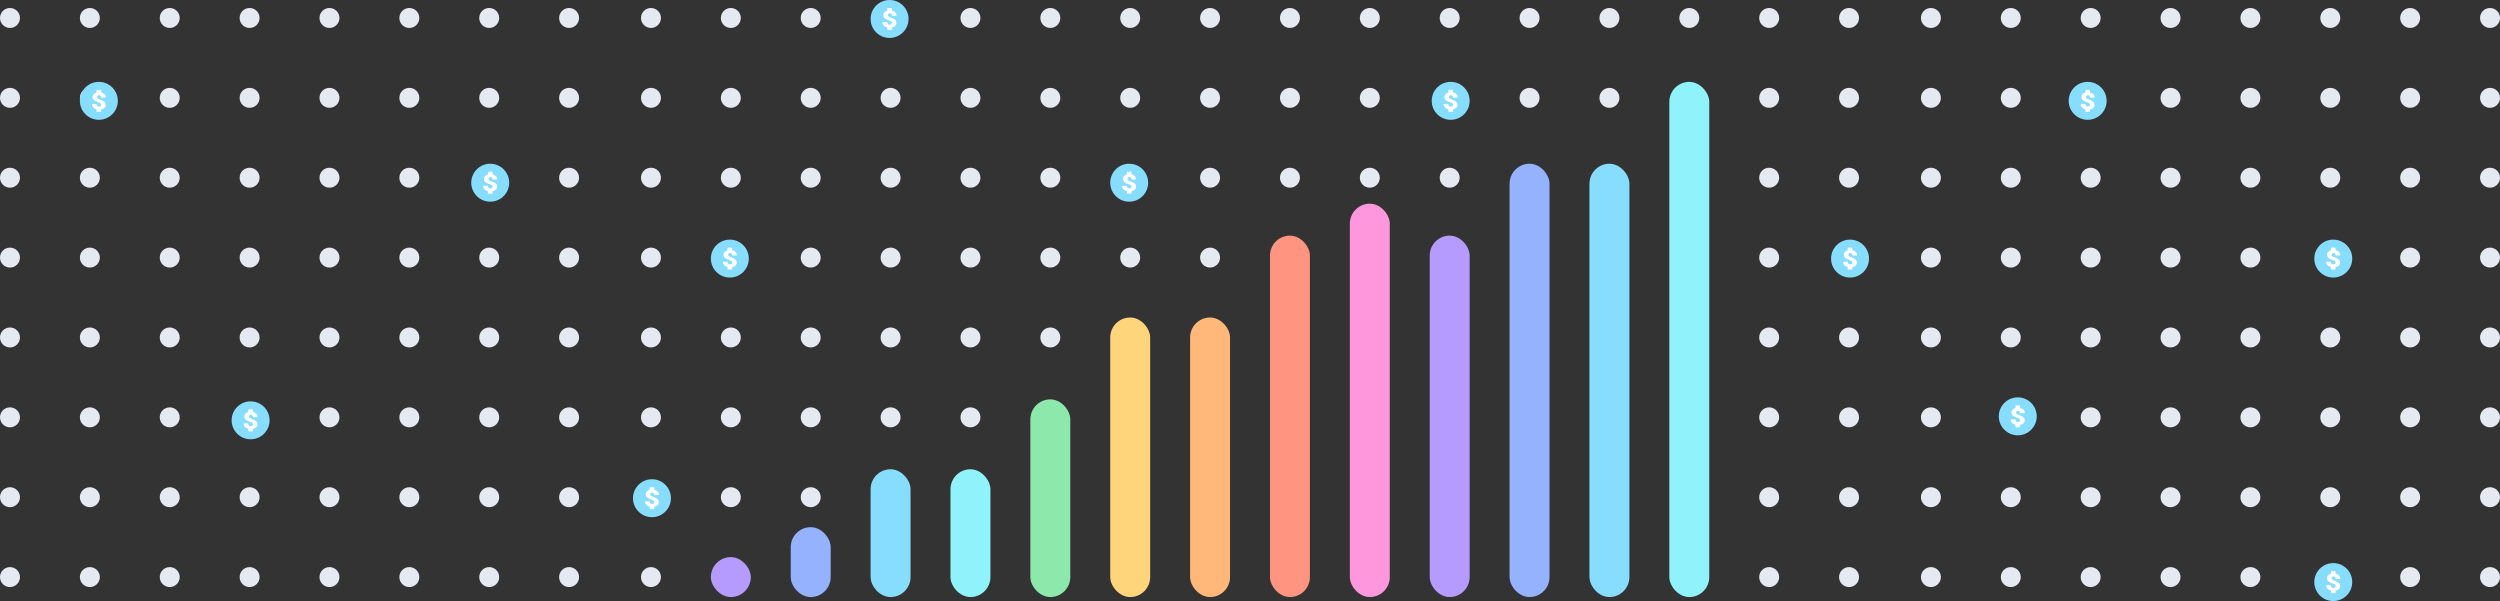<?xml version="1.0" encoding="UTF-8"?>
<svg width="1252px" height="301px" viewBox="0 0 1252 301" version="1.1" xmlns="http://www.w3.org/2000/svg" xmlns:xlink="http://www.w3.org/1999/xlink">
    <rect x="0" y="0" width="1252" height="301" fill="#333333" stroke="none"/>
    <!-- Generator: Sketch 48.2 (47327) - http://www.bohemiancoding.com/sketch -->
    <title>Recurring Earning</title>
    <desc>Created with Sketch.</desc>
    <defs></defs>
    <g id="Affilation" stroke="none" stroke-width="1" fill="none" fill-rule="evenodd" transform="translate(-54, -1418)">
        <g id="Recurring-Earning" transform="translate(54, 1418)">
            <g id="Group-7" transform="translate(0, 4)" fill="#E4E9F2">
                <g id="Group-4">
                    <circle id="Oval-2" cx="5" cy="5" r="5"></circle>
                    <circle id="Oval-2-Copy-4" cx="5" cy="165" r="5"></circle>
                    <circle id="Oval-2-Copy-2" cx="5" cy="85" r="5"></circle>
                    <circle id="Oval-2-Copy-5" cx="5" cy="245" r="5"></circle>
                    <circle id="Oval-2-Copy" cx="5" cy="45" r="5"></circle>
                    <circle id="Oval-2-Copy-6" cx="5" cy="205" r="5"></circle>
                    <circle id="Oval-2-Copy-3" cx="5" cy="125" r="5"></circle>
                    <circle id="Oval-2-Copy-7" cx="5" cy="285" r="5"></circle>
                </g>
                <g id="Group-4-Copy-16" transform="translate(641, 0)">
                    <circle id="Oval-2" cx="5" cy="5" r="5"></circle>
                    <circle id="Oval-2-Copy-4" cx="5" cy="165" r="5"></circle>
                    <circle id="Oval-2-Copy-2" cx="5" cy="85" r="5"></circle>
                    <circle id="Oval-2-Copy-5" cx="5" cy="245" r="5"></circle>
                    <circle id="Oval-2-Copy" cx="5" cy="45" r="5"></circle>
                    <circle id="Oval-2-Copy-6" cx="5" cy="205" r="5"></circle>
                    <circle id="Oval-2-Copy-3" cx="5" cy="125" r="5"></circle>
                    <circle id="Oval-2-Copy-7" cx="5" cy="285" r="5"></circle>
                </g>
                <g id="Group-4-Copy-8" transform="translate(321, 0)">
                    <circle id="Oval-2" cx="5" cy="5" r="5"></circle>
                    <circle id="Oval-2-Copy-4" cx="5" cy="165" r="5"></circle>
                    <circle id="Oval-2-Copy-2" cx="5" cy="85" r="5"></circle>
                    <circle id="Oval-2-Copy-5" cx="5" cy="245" r="5"></circle>
                    <circle id="Oval-2-Copy" cx="5" cy="45" r="5"></circle>
                    <circle id="Oval-2-Copy-6" cx="5" cy="205" r="5"></circle>
                    <circle id="Oval-2-Copy-3" cx="5" cy="125" r="5"></circle>
                    <circle id="Oval-2-Copy-7" cx="5" cy="285" r="5"></circle>
                </g>
                <g id="Group-4-Copy-17" transform="translate(962, 0)">
                    <circle id="Oval-2" cx="5" cy="5" r="5"></circle>
                    <circle id="Oval-2-Copy-4" cx="5" cy="165" r="5"></circle>
                    <circle id="Oval-2-Copy-2" cx="5" cy="85" r="5"></circle>
                    <circle id="Oval-2-Copy-5" cx="5" cy="245" r="5"></circle>
                    <circle id="Oval-2-Copy" cx="5" cy="45" r="5"></circle>
                    <circle id="Oval-2-Copy-6" cx="5" cy="205" r="5"></circle>
                    <circle id="Oval-2-Copy-3" cx="5" cy="125" r="5"></circle>
                    <circle id="Oval-2-Copy-7" cx="5" cy="285" r="5"></circle>
                </g>
                <g id="Group-4-Copy-4" transform="translate(160, 0)">
                    <circle id="Oval-2" cx="5" cy="5" r="5"></circle>
                    <circle id="Oval-2-Copy-4" cx="5" cy="165" r="5"></circle>
                    <circle id="Oval-2-Copy-2" cx="5" cy="85" r="5"></circle>
                    <circle id="Oval-2-Copy-5" cx="5" cy="245" r="5"></circle>
                    <circle id="Oval-2-Copy" cx="5" cy="45" r="5"></circle>
                    <circle id="Oval-2-Copy-6" cx="5" cy="205" r="5"></circle>
                    <circle id="Oval-2-Copy-3" cx="5" cy="125" r="5"></circle>
                    <circle id="Oval-2-Copy-7" cx="5" cy="285" r="5"></circle>
                </g>
                <g id="Group-4-Copy-18" transform="translate(801, 0)">
                    <circle id="Oval-2" cx="5" cy="5" r="5"></circle>
                    <circle id="Oval-2-Copy-4" cx="5" cy="165" r="5"></circle>
                    <circle id="Oval-2-Copy-2" cx="5" cy="85" r="5"></circle>
                    <circle id="Oval-2-Copy-5" cx="5" cy="245" r="5"></circle>
                    <circle id="Oval-2-Copy" cx="5" cy="45" r="5"></circle>
                    <circle id="Oval-2-Copy-6" cx="5" cy="205" r="5"></circle>
                    <circle id="Oval-2-Copy-3" cx="5" cy="125" r="5"></circle>
                    <circle id="Oval-2-Copy-7" cx="5" cy="285" r="5"></circle>
                </g>
                <g id="Group-4-Copy-9" transform="translate(481, 0)">
                    <circle id="Oval-2" cx="5" cy="5" r="5"></circle>
                    <circle id="Oval-2-Copy-4" cx="5" cy="165" r="5"></circle>
                    <circle id="Oval-2-Copy-2" cx="5" cy="85" r="5"></circle>
                    <circle id="Oval-2-Copy-5" cx="5" cy="245" r="5"></circle>
                    <circle id="Oval-2-Copy" cx="5" cy="45" r="5"></circle>
                    <circle id="Oval-2-Copy-6" cx="5" cy="205" r="5"></circle>
                    <circle id="Oval-2-Copy-3" cx="5" cy="125" r="5"></circle>
                    <circle id="Oval-2-Copy-7" cx="5" cy="285" r="5"></circle>
                </g>
                <g id="Group-4-Copy-19" transform="translate(1122, 0)">
                    <circle id="Oval-2" cx="5" cy="5" r="5"></circle>
                    <circle id="Oval-2-Copy-4" cx="5" cy="165" r="5"></circle>
                    <circle id="Oval-2-Copy-2" cx="5" cy="85" r="5"></circle>
                    <circle id="Oval-2-Copy-5" cx="5" cy="245" r="5"></circle>
                    <circle id="Oval-2-Copy" cx="5" cy="45" r="5"></circle>
                    <circle id="Oval-2-Copy-6" cx="5" cy="205" r="5"></circle>
                    <circle id="Oval-2-Copy-3" cx="5" cy="125" r="5"></circle>
                    <circle id="Oval-2-Copy-7" cx="5" cy="285" r="5"></circle>
                </g>
                <g id="Group-4-Copy-2" transform="translate(80, 0)">
                    <circle id="Oval-2" cx="5" cy="5" r="5"></circle>
                    <circle id="Oval-2-Copy-4" cx="5" cy="165" r="5"></circle>
                    <circle id="Oval-2-Copy-2" cx="5" cy="85" r="5"></circle>
                    <circle id="Oval-2-Copy-5" cx="5" cy="245" r="5"></circle>
                    <circle id="Oval-2-Copy" cx="5" cy="45" r="5"></circle>
                    <circle id="Oval-2-Copy-6" cx="5" cy="205" r="5"></circle>
                    <circle id="Oval-2-Copy-3" cx="5" cy="125" r="5"></circle>
                    <circle id="Oval-2-Copy-7" cx="5" cy="285" r="5"></circle>
                </g>
                <g id="Group-4-Copy-20" transform="translate(721, 0)">
                    <circle id="Oval-2" cx="5" cy="5" r="5"></circle>
                    <circle id="Oval-2-Copy-4" cx="5" cy="165" r="5"></circle>
                    <circle id="Oval-2-Copy-2" cx="5" cy="85" r="5"></circle>
                    <circle id="Oval-2-Copy-5" cx="5" cy="245" r="5"></circle>
                    <circle id="Oval-2-Copy" cx="5" cy="45" r="5"></circle>
                    <circle id="Oval-2-Copy-6" cx="5" cy="205" r="5"></circle>
                    <circle id="Oval-2-Copy-3" cx="5" cy="125" r="5"></circle>
                    <circle id="Oval-2-Copy-7" cx="5" cy="285" r="5"></circle>
                </g>
                <g id="Group-4-Copy-10" transform="translate(401, 0)">
                    <circle id="Oval-2" cx="5" cy="5" r="5"></circle>
                    <circle id="Oval-2-Copy-4" cx="5" cy="165" r="5"></circle>
                    <circle id="Oval-2-Copy-2" cx="5" cy="85" r="5"></circle>
                    <circle id="Oval-2-Copy-5" cx="5" cy="245" r="5"></circle>
                    <circle id="Oval-2-Copy" cx="5" cy="45" r="5"></circle>
                    <circle id="Oval-2-Copy-6" cx="5" cy="205" r="5"></circle>
                    <circle id="Oval-2-Copy-3" cx="5" cy="125" r="5"></circle>
                    <circle id="Oval-2-Copy-7" cx="5" cy="285" r="5"></circle>
                </g>
                <g id="Group-4-Copy-21" transform="translate(1042, 0)">
                    <circle id="Oval-2" cx="5" cy="5" r="5"></circle>
                    <circle id="Oval-2-Copy-4" cx="5" cy="165" r="5"></circle>
                    <circle id="Oval-2-Copy-2" cx="5" cy="85" r="5"></circle>
                    <circle id="Oval-2-Copy-5" cx="5" cy="245" r="5"></circle>
                    <circle id="Oval-2-Copy" cx="5" cy="45" r="5"></circle>
                    <circle id="Oval-2-Copy-6" cx="5" cy="205" r="5"></circle>
                    <circle id="Oval-2-Copy-3" cx="5" cy="125" r="5"></circle>
                    <circle id="Oval-2-Copy-7" cx="5" cy="285" r="5"></circle>
                </g>
                <g id="Group-4-Copy-5" transform="translate(240, 0)">
                    <circle id="Oval-2" cx="5" cy="5" r="5"></circle>
                    <circle id="Oval-2-Copy-4" cx="5" cy="165" r="5"></circle>
                    <circle id="Oval-2-Copy-2" cx="5" cy="85" r="5"></circle>
                    <circle id="Oval-2-Copy-5" cx="5" cy="245" r="5"></circle>
                    <circle id="Oval-2-Copy" cx="5" cy="45" r="5"></circle>
                    <circle id="Oval-2-Copy-6" cx="5" cy="205" r="5"></circle>
                    <circle id="Oval-2-Copy-3" cx="5" cy="125" r="5"></circle>
                    <circle id="Oval-2-Copy-7" cx="5" cy="285" r="5"></circle>
                </g>
                <g id="Group-4-Copy-22" transform="translate(881, 0)">
                    <circle id="Oval-2" cx="5" cy="5" r="5"></circle>
                    <circle id="Oval-2-Copy-4" cx="5" cy="165" r="5"></circle>
                    <circle id="Oval-2-Copy-2" cx="5" cy="85" r="5"></circle>
                    <circle id="Oval-2-Copy-5" cx="5" cy="245" r="5"></circle>
                    <circle id="Oval-2-Copy" cx="5" cy="45" r="5"></circle>
                    <circle id="Oval-2-Copy-6" cx="5" cy="205" r="5"></circle>
                    <circle id="Oval-2-Copy-3" cx="5" cy="125" r="5"></circle>
                    <circle id="Oval-2-Copy-7" cx="5" cy="285" r="5"></circle>
                </g>
                <g id="Group-4-Copy-11" transform="translate(561, 0)">
                    <circle id="Oval-2" cx="5" cy="5" r="5"></circle>
                    <circle id="Oval-2-Copy-4" cx="5" cy="165" r="5"></circle>
                    <circle id="Oval-2-Copy-2" cx="5" cy="85" r="5"></circle>
                    <circle id="Oval-2-Copy-5" cx="5" cy="245" r="5"></circle>
                    <circle id="Oval-2-Copy" cx="5" cy="45" r="5"></circle>
                    <circle id="Oval-2-Copy-6" cx="5" cy="205" r="5"></circle>
                    <circle id="Oval-2-Copy-3" cx="5" cy="125" r="5"></circle>
                    <circle id="Oval-2-Copy-7" cx="5" cy="285" r="5"></circle>
                </g>
                <g id="Group-4-Copy-23" transform="translate(1202, 0)">
                    <circle id="Oval-2" cx="5" cy="5" r="5"></circle>
                    <circle id="Oval-2-Copy-4" cx="5" cy="165" r="5"></circle>
                    <circle id="Oval-2-Copy-2" cx="5" cy="85" r="5"></circle>
                    <circle id="Oval-2-Copy-5" cx="5" cy="245" r="5"></circle>
                    <circle id="Oval-2-Copy" cx="5" cy="45" r="5"></circle>
                    <circle id="Oval-2-Copy-6" cx="5" cy="205" r="5"></circle>
                    <circle id="Oval-2-Copy-3" cx="5" cy="125" r="5"></circle>
                    <circle id="Oval-2-Copy-7" cx="5" cy="285" r="5"></circle>
                </g>
                <g id="Group-4-Copy" transform="translate(40, 0)">
                    <circle id="Oval-2" cx="5" cy="5" r="5"></circle>
                    <circle id="Oval-2-Copy-4" cx="5" cy="165" r="5"></circle>
                    <circle id="Oval-2-Copy-2" cx="5" cy="85" r="5"></circle>
                    <circle id="Oval-2-Copy-5" cx="5" cy="245" r="5"></circle>
                    <circle id="Oval-2-Copy" cx="5" cy="45" r="5"></circle>
                    <circle id="Oval-2-Copy-6" cx="5" cy="205" r="5"></circle>
                    <circle id="Oval-2-Copy-3" cx="5" cy="125" r="5"></circle>
                    <circle id="Oval-2-Copy-7" cx="5" cy="285" r="5"></circle>
                </g>
                <g id="Group-4-Copy-24" transform="translate(681, 0)">
                    <circle id="Oval-2" cx="5" cy="5" r="5"></circle>
                    <circle id="Oval-2-Copy-4" cx="5" cy="165" r="5"></circle>
                    <circle id="Oval-2-Copy-2" cx="5" cy="85" r="5"></circle>
                    <circle id="Oval-2-Copy-5" cx="5" cy="245" r="5"></circle>
                    <circle id="Oval-2-Copy" cx="5" cy="45" r="5"></circle>
                    <circle id="Oval-2-Copy-6" cx="5" cy="205" r="5"></circle>
                    <circle id="Oval-2-Copy-3" cx="5" cy="125" r="5"></circle>
                    <circle id="Oval-2-Copy-7" cx="5" cy="285" r="5"></circle>
                </g>
                <g id="Group-4-Copy-12" transform="translate(361, 0)">
                    <circle id="Oval-2" cx="5" cy="5" r="5"></circle>
                    <circle id="Oval-2-Copy-4" cx="5" cy="165" r="5"></circle>
                    <circle id="Oval-2-Copy-2" cx="5" cy="85" r="5"></circle>
                    <circle id="Oval-2-Copy-5" cx="5" cy="245" r="5"></circle>
                    <circle id="Oval-2-Copy" cx="5" cy="45" r="5"></circle>
                    <circle id="Oval-2-Copy-6" cx="5" cy="205" r="5"></circle>
                    <circle id="Oval-2-Copy-3" cx="5" cy="125" r="5"></circle>
                    <circle id="Oval-2-Copy-7" cx="5" cy="285" r="5"></circle>
                </g>
                <g id="Group-4-Copy-25" transform="translate(1002, 0)">
                    <circle id="Oval-2" cx="5" cy="5" r="5"></circle>
                    <circle id="Oval-2-Copy-4" cx="5" cy="165" r="5"></circle>
                    <circle id="Oval-2-Copy-2" cx="5" cy="85" r="5"></circle>
                    <circle id="Oval-2-Copy-5" cx="5" cy="245" r="5"></circle>
                    <circle id="Oval-2-Copy" cx="5" cy="45" r="5"></circle>
                    <circle id="Oval-2-Copy-6" cx="5" cy="205" r="5"></circle>
                    <circle id="Oval-2-Copy-3" cx="5" cy="125" r="5"></circle>
                    <circle id="Oval-2-Copy-7" cx="5" cy="285" r="5"></circle>
                </g>
                <g id="Group-4-Copy-6" transform="translate(200, 0)">
                    <circle id="Oval-2" cx="5" cy="5" r="5"></circle>
                    <circle id="Oval-2-Copy-4" cx="5" cy="165" r="5"></circle>
                    <circle id="Oval-2-Copy-2" cx="5" cy="85" r="5"></circle>
                    <circle id="Oval-2-Copy-5" cx="5" cy="245" r="5"></circle>
                    <circle id="Oval-2-Copy" cx="5" cy="45" r="5"></circle>
                    <circle id="Oval-2-Copy-6" cx="5" cy="205" r="5"></circle>
                    <circle id="Oval-2-Copy-3" cx="5" cy="125" r="5"></circle>
                    <circle id="Oval-2-Copy-7" cx="5" cy="285" r="5"></circle>
                </g>
                <g id="Group-4-Copy-26" transform="translate(841, 0)">
                    <circle id="Oval-2" cx="5" cy="5" r="5"></circle>
                    <circle id="Oval-2-Copy-4" cx="5" cy="165" r="5"></circle>
                    <circle id="Oval-2-Copy-2" cx="5" cy="85" r="5"></circle>
                    <circle id="Oval-2-Copy-5" cx="5" cy="245" r="5"></circle>
                    <circle id="Oval-2-Copy" cx="5" cy="45" r="5"></circle>
                    <circle id="Oval-2-Copy-6" cx="5" cy="205" r="5"></circle>
                    <circle id="Oval-2-Copy-3" cx="5" cy="125" r="5"></circle>
                    <circle id="Oval-2-Copy-7" cx="5" cy="285" r="5"></circle>
                </g>
                <g id="Group-4-Copy-13" transform="translate(521, 0)">
                    <circle id="Oval-2" cx="5" cy="5" r="5"></circle>
                    <circle id="Oval-2-Copy-4" cx="5" cy="165" r="5"></circle>
                    <circle id="Oval-2-Copy-2" cx="5" cy="85" r="5"></circle>
                    <circle id="Oval-2-Copy-5" cx="5" cy="245" r="5"></circle>
                    <circle id="Oval-2-Copy" cx="5" cy="45" r="5"></circle>
                    <circle id="Oval-2-Copy-6" cx="5" cy="205" r="5"></circle>
                    <circle id="Oval-2-Copy-3" cx="5" cy="125" r="5"></circle>
                    <circle id="Oval-2-Copy-7" cx="5" cy="285" r="5"></circle>
                </g>
                <g id="Group-4-Copy-27" transform="translate(1162, 0)">
                    <circle id="Oval-2" cx="5" cy="5" r="5"></circle>
                    <circle id="Oval-2-Copy-4" cx="5" cy="165" r="5"></circle>
                    <circle id="Oval-2-Copy-2" cx="5" cy="85" r="5"></circle>
                    <circle id="Oval-2-Copy-5" cx="5" cy="245" r="5"></circle>
                    <circle id="Oval-2-Copy" cx="5" cy="45" r="5"></circle>
                    <circle id="Oval-2-Copy-6" cx="5" cy="205" r="5"></circle>
                    <circle id="Oval-2-Copy-3" cx="5" cy="125" r="5"></circle>
                    <circle id="Oval-2-Copy-7" cx="5" cy="285" r="5"></circle>
                </g>
                <g id="Group-4-Copy-3" transform="translate(120, 0)">
                    <circle id="Oval-2" cx="5" cy="5" r="5"></circle>
                    <circle id="Oval-2-Copy-4" cx="5" cy="165" r="5"></circle>
                    <circle id="Oval-2-Copy-2" cx="5" cy="85" r="5"></circle>
                    <circle id="Oval-2-Copy-5" cx="5" cy="245" r="5"></circle>
                    <circle id="Oval-2-Copy" cx="5" cy="45" r="5"></circle>
                    <circle id="Oval-2-Copy-6" cx="5" cy="205" r="5"></circle>
                    <circle id="Oval-2-Copy-3" cx="5" cy="125" r="5"></circle>
                    <circle id="Oval-2-Copy-7" cx="5" cy="285" r="5"></circle>
                </g>
                <g id="Group-4-Copy-28" transform="translate(761, 0)">
                    <circle id="Oval-2" cx="5" cy="5" r="5"></circle>
                    <circle id="Oval-2-Copy-4" cx="5" cy="165" r="5"></circle>
                    <circle id="Oval-2-Copy-2" cx="5" cy="85" r="5"></circle>
                    <circle id="Oval-2-Copy-5" cx="5" cy="245" r="5"></circle>
                    <circle id="Oval-2-Copy" cx="5" cy="45" r="5"></circle>
                    <circle id="Oval-2-Copy-6" cx="5" cy="205" r="5"></circle>
                    <circle id="Oval-2-Copy-3" cx="5" cy="125" r="5"></circle>
                    <circle id="Oval-2-Copy-7" cx="5" cy="285" r="5"></circle>
                </g>
                <g id="Group-4-Copy-14" transform="translate(441, 0)">
                    <circle id="Oval-2" cx="5" cy="5" r="5"></circle>
                    <circle id="Oval-2-Copy-4" cx="5" cy="165" r="5"></circle>
                    <circle id="Oval-2-Copy-2" cx="5" cy="85" r="5"></circle>
                    <circle id="Oval-2-Copy-5" cx="5" cy="245" r="5"></circle>
                    <circle id="Oval-2-Copy" cx="5" cy="45" r="5"></circle>
                    <circle id="Oval-2-Copy-6" cx="5" cy="205" r="5"></circle>
                    <circle id="Oval-2-Copy-3" cx="5" cy="125" r="5"></circle>
                    <circle id="Oval-2-Copy-7" cx="5" cy="285" r="5"></circle>
                </g>
                <g id="Group-4-Copy-29" transform="translate(1082, 0)">
                    <circle id="Oval-2" cx="5" cy="5" r="5"></circle>
                    <circle id="Oval-2-Copy-4" cx="5" cy="165" r="5"></circle>
                    <circle id="Oval-2-Copy-2" cx="5" cy="85" r="5"></circle>
                    <circle id="Oval-2-Copy-5" cx="5" cy="245" r="5"></circle>
                    <circle id="Oval-2-Copy" cx="5" cy="45" r="5"></circle>
                    <circle id="Oval-2-Copy-6" cx="5" cy="205" r="5"></circle>
                    <circle id="Oval-2-Copy-3" cx="5" cy="125" r="5"></circle>
                    <circle id="Oval-2-Copy-7" cx="5" cy="285" r="5"></circle>
                </g>
                <g id="Group-4-Copy-7" transform="translate(280, 0)">
                    <circle id="Oval-2" cx="5" cy="5" r="5"></circle>
                    <circle id="Oval-2-Copy-4" cx="5" cy="165" r="5"></circle>
                    <circle id="Oval-2-Copy-2" cx="5" cy="85" r="5"></circle>
                    <circle id="Oval-2-Copy-5" cx="5" cy="245" r="5"></circle>
                    <circle id="Oval-2-Copy" cx="5" cy="45" r="5"></circle>
                    <circle id="Oval-2-Copy-6" cx="5" cy="205" r="5"></circle>
                    <circle id="Oval-2-Copy-3" cx="5" cy="125" r="5"></circle>
                    <circle id="Oval-2-Copy-7" cx="5" cy="285" r="5"></circle>
                </g>
                <g id="Group-4-Copy-30" transform="translate(921, 0)">
                    <circle id="Oval-2" cx="5" cy="5" r="5"></circle>
                    <circle id="Oval-2-Copy-4" cx="5" cy="165" r="5"></circle>
                    <circle id="Oval-2-Copy-2" cx="5" cy="85" r="5"></circle>
                    <circle id="Oval-2-Copy-5" cx="5" cy="245" r="5"></circle>
                    <circle id="Oval-2-Copy" cx="5" cy="45" r="5"></circle>
                    <circle id="Oval-2-Copy-6" cx="5" cy="205" r="5"></circle>
                    <circle id="Oval-2-Copy-3" cx="5" cy="125" r="5"></circle>
                    <circle id="Oval-2-Copy-7" cx="5" cy="285" r="5"></circle>
                </g>
                <g id="Group-4-Copy-15" transform="translate(601, 0)">
                    <circle id="Oval-2" cx="5" cy="5" r="5"></circle>
                    <circle id="Oval-2-Copy-4" cx="5" cy="165" r="5"></circle>
                    <circle id="Oval-2-Copy-2" cx="5" cy="85" r="5"></circle>
                    <circle id="Oval-2-Copy-5" cx="5" cy="245" r="5"></circle>
                    <circle id="Oval-2-Copy" cx="5" cy="45" r="5"></circle>
                    <circle id="Oval-2-Copy-6" cx="5" cy="205" r="5"></circle>
                    <circle id="Oval-2-Copy-3" cx="5" cy="125" r="5"></circle>
                    <circle id="Oval-2-Copy-7" cx="5" cy="285" r="5"></circle>
                </g>
                <g id="Group-4-Copy-31" transform="translate(1242, 0)">
                    <circle id="Oval-2" cx="5" cy="5" r="5"></circle>
                    <circle id="Oval-2-Copy-4" cx="5" cy="165" r="5"></circle>
                    <circle id="Oval-2-Copy-2" cx="5" cy="85" r="5"></circle>
                    <circle id="Oval-2-Copy-5" cx="5" cy="245" r="5"></circle>
                    <circle id="Oval-2-Copy" cx="5" cy="45" r="5"></circle>
                    <circle id="Oval-2-Copy-6" cx="5" cy="205" r="5"></circle>
                    <circle id="Oval-2-Copy-3" cx="5" cy="125" r="5"></circle>
                    <circle id="Oval-2-Copy-7" cx="5" cy="285" r="5"></circle>
                </g>
            </g>
            <g id="Easy-Payout" transform="translate(917, 120)">
                <circle id="Oval-6" fill="#87DDFD" cx="9.5" cy="9.5" r="9.5"></circle>
                <path d="M8.333,13.717 C7.698,13.574 7.186,13.324 6.798,12.968 C6.266,12.481 6,11.838 6,11.04 L8.308,11.04 C8.308,11.48 8.424,11.814 8.654,12.043 C8.885,12.273 9.212,12.387 9.637,12.387 C9.947,12.387 10.192,12.309 10.37,12.153 C10.548,11.997 10.637,11.782 10.637,11.509 C10.637,11.204 10.548,10.965 10.37,10.792 C10.192,10.618 9.879,10.455 9.432,10.301 C8.984,10.146 8.571,9.99 8.192,9.832 C7.813,9.674 7.486,9.491 7.212,9.283 C6.938,9.075 6.728,8.834 6.582,8.561 C6.436,8.287 6.363,7.956 6.363,7.566 C6.363,6.915 6.623,6.379 7.144,5.957 C7.472,5.691 7.868,5.495 8.333,5.369 L8.333,4.3 C8.333,4.134 8.468,4 8.633,4 L10.367,4 C10.532,4 10.667,4.134 10.667,4.3 L10.667,5.3 C11.337,5.435 11.876,5.706 12.284,6.113 C12.761,6.589 13,7.193 13,7.925 L10.685,7.925 C10.685,7.524 10.594,7.216 10.411,7 C10.228,6.784 9.968,6.676 9.63,6.676 C9.329,6.676 9.095,6.756 8.928,6.916 C8.761,7.076 8.678,7.297 8.678,7.578 C8.678,7.863 8.774,8.09 8.966,8.257 C9.158,8.425 9.466,8.585 9.89,8.737 C10.315,8.889 10.716,9.047 11.092,9.211 C11.469,9.375 11.795,9.561 12.068,9.769 C12.342,9.977 12.557,10.22 12.712,10.497 C12.868,10.775 12.945,11.108 12.945,11.497 C12.945,12.156 12.697,12.694 12.202,13.11 C11.805,13.443 11.293,13.665 10.667,13.776 L10.667,14.7 C10.667,14.866 10.532,15 10.367,15 L8.633,15 C8.468,15 8.333,14.866 8.333,14.7 L8.333,13.717 Z" id="Combined-Shape" fill="#FFFFFF"></path>
            </g>
            <g id="Easy-Payout-Copy-8" transform="translate(1036, 41)">
                <circle id="Oval-6" fill="#87DDFD" cx="9.5" cy="9.5" r="9.5"></circle>
                <path d="M8.333,13.717 C7.698,13.574 7.186,13.324 6.798,12.968 C6.266,12.481 6,11.838 6,11.04 L8.308,11.04 C8.308,11.48 8.424,11.814 8.654,12.043 C8.885,12.273 9.212,12.387 9.637,12.387 C9.947,12.387 10.192,12.309 10.37,12.153 C10.548,11.997 10.637,11.782 10.637,11.509 C10.637,11.204 10.548,10.965 10.37,10.792 C10.192,10.618 9.879,10.455 9.432,10.301 C8.984,10.146 8.571,9.99 8.192,9.832 C7.813,9.674 7.486,9.491 7.212,9.283 C6.938,9.075 6.728,8.834 6.582,8.561 C6.436,8.287 6.363,7.956 6.363,7.566 C6.363,6.915 6.623,6.379 7.144,5.957 C7.472,5.691 7.868,5.495 8.333,5.369 L8.333,4.3 C8.333,4.134 8.468,4 8.633,4 L10.367,4 C10.532,4 10.667,4.134 10.667,4.3 L10.667,5.3 C11.337,5.435 11.876,5.706 12.284,6.113 C12.761,6.589 13,7.193 13,7.925 L10.685,7.925 C10.685,7.524 10.594,7.216 10.411,7 C10.228,6.784 9.968,6.676 9.63,6.676 C9.329,6.676 9.095,6.756 8.928,6.916 C8.761,7.076 8.678,7.297 8.678,7.578 C8.678,7.863 8.774,8.09 8.966,8.257 C9.158,8.425 9.466,8.585 9.89,8.737 C10.315,8.889 10.716,9.047 11.092,9.211 C11.469,9.375 11.795,9.561 12.068,9.769 C12.342,9.977 12.557,10.22 12.712,10.497 C12.868,10.775 12.945,11.108 12.945,11.497 C12.945,12.156 12.697,12.694 12.202,13.11 C11.805,13.443 11.293,13.665 10.667,13.776 L10.667,14.7 C10.667,14.866 10.532,15 10.367,15 L8.633,15 C8.468,15 8.333,14.866 8.333,14.7 L8.333,13.717 Z" id="Combined-Shape" fill="#FFFFFF"></path>
            </g>
            <g id="Easy-Payout-Copy-9" transform="translate(1159, 282)">
                <circle id="Oval-6" fill="#87DDFD" cx="9.5" cy="9.5" r="9.5"></circle>
                <path d="M8.333,13.717 C7.698,13.574 7.186,13.324 6.798,12.968 C6.266,12.481 6,11.838 6,11.04 L8.308,11.04 C8.308,11.48 8.424,11.814 8.654,12.043 C8.885,12.273 9.212,12.387 9.637,12.387 C9.947,12.387 10.192,12.309 10.37,12.153 C10.548,11.997 10.637,11.782 10.637,11.509 C10.637,11.204 10.548,10.965 10.37,10.792 C10.192,10.618 9.879,10.455 9.432,10.301 C8.984,10.146 8.571,9.99 8.192,9.832 C7.813,9.674 7.486,9.491 7.212,9.283 C6.938,9.075 6.728,8.834 6.582,8.561 C6.436,8.287 6.363,7.956 6.363,7.566 C6.363,6.915 6.623,6.379 7.144,5.957 C7.472,5.691 7.868,5.495 8.333,5.369 L8.333,4.3 C8.333,4.134 8.468,4 8.633,4 L10.367,4 C10.532,4 10.667,4.134 10.667,4.3 L10.667,5.3 C11.337,5.435 11.876,5.706 12.284,6.113 C12.761,6.589 13,7.193 13,7.925 L10.685,7.925 C10.685,7.524 10.594,7.216 10.411,7 C10.228,6.784 9.968,6.676 9.63,6.676 C9.329,6.676 9.095,6.756 8.928,6.916 C8.761,7.076 8.678,7.297 8.678,7.578 C8.678,7.863 8.774,8.09 8.966,8.257 C9.158,8.425 9.466,8.585 9.89,8.737 C10.315,8.889 10.716,9.047 11.092,9.211 C11.469,9.375 11.795,9.561 12.068,9.769 C12.342,9.977 12.557,10.22 12.712,10.497 C12.868,10.775 12.945,11.108 12.945,11.497 C12.945,12.156 12.697,12.694 12.202,13.11 C11.805,13.443 11.293,13.665 10.667,13.776 L10.667,14.7 C10.667,14.866 10.532,15 10.367,15 L8.633,15 C8.468,15 8.333,14.866 8.333,14.7 L8.333,13.717 Z" id="Combined-Shape" fill="#FFFFFF"></path>
            </g>
            <g id="Easy-Payout-Copy-10" transform="translate(1159, 120)">
                <circle id="Oval-6" fill="#87DDFD" cx="9.5" cy="9.5" r="9.5"></circle>
                <path d="M8.333,13.717 C7.698,13.574 7.186,13.324 6.798,12.968 C6.266,12.481 6,11.838 6,11.04 L8.308,11.04 C8.308,11.48 8.424,11.814 8.654,12.043 C8.885,12.273 9.212,12.387 9.637,12.387 C9.947,12.387 10.192,12.309 10.37,12.153 C10.548,11.997 10.637,11.782 10.637,11.509 C10.637,11.204 10.548,10.965 10.37,10.792 C10.192,10.618 9.879,10.455 9.432,10.301 C8.984,10.146 8.571,9.99 8.192,9.832 C7.813,9.674 7.486,9.491 7.212,9.283 C6.938,9.075 6.728,8.834 6.582,8.561 C6.436,8.287 6.363,7.956 6.363,7.566 C6.363,6.915 6.623,6.379 7.144,5.957 C7.472,5.691 7.868,5.495 8.333,5.369 L8.333,4.3 C8.333,4.134 8.468,4 8.633,4 L10.367,4 C10.532,4 10.667,4.134 10.667,4.3 L10.667,5.3 C11.337,5.435 11.876,5.706 12.284,6.113 C12.761,6.589 13,7.193 13,7.925 L10.685,7.925 C10.685,7.524 10.594,7.216 10.411,7 C10.228,6.784 9.968,6.676 9.63,6.676 C9.329,6.676 9.095,6.756 8.928,6.916 C8.761,7.076 8.678,7.297 8.678,7.578 C8.678,7.863 8.774,8.09 8.966,8.257 C9.158,8.425 9.466,8.585 9.89,8.737 C10.315,8.889 10.716,9.047 11.092,9.211 C11.469,9.375 11.795,9.561 12.068,9.769 C12.342,9.977 12.557,10.22 12.712,10.497 C12.868,10.775 12.945,11.108 12.945,11.497 C12.945,12.156 12.697,12.694 12.202,13.11 C11.805,13.443 11.293,13.665 10.667,13.776 L10.667,14.7 C10.667,14.866 10.532,15 10.367,15 L8.633,15 C8.468,15 8.333,14.866 8.333,14.7 L8.333,13.717 Z" id="Combined-Shape" fill="#FFFFFF"></path>
            </g>
            <g id="Easy-Payout-Copy-11" transform="translate(116, 201)">
                <circle id="Oval-6" fill="#87DDFD" cx="9.5" cy="9.5" r="9.5"></circle>
                <path d="M8.333,13.717 C7.698,13.574 7.186,13.324 6.798,12.968 C6.266,12.481 6,11.838 6,11.04 L8.308,11.04 C8.308,11.48 8.424,11.814 8.654,12.043 C8.885,12.273 9.212,12.387 9.637,12.387 C9.947,12.387 10.192,12.309 10.37,12.153 C10.548,11.997 10.637,11.782 10.637,11.509 C10.637,11.204 10.548,10.965 10.37,10.792 C10.192,10.618 9.879,10.455 9.432,10.301 C8.984,10.146 8.571,9.99 8.192,9.832 C7.813,9.674 7.486,9.491 7.212,9.283 C6.938,9.075 6.728,8.834 6.582,8.561 C6.436,8.287 6.363,7.956 6.363,7.566 C6.363,6.915 6.623,6.379 7.144,5.957 C7.472,5.691 7.868,5.495 8.333,5.369 L8.333,4.3 C8.333,4.134 8.468,4 8.633,4 L10.367,4 C10.532,4 10.667,4.134 10.667,4.3 L10.667,5.3 C11.337,5.435 11.876,5.706 12.284,6.113 C12.761,6.589 13,7.193 13,7.925 L10.685,7.925 C10.685,7.524 10.594,7.216 10.411,7 C10.228,6.784 9.968,6.676 9.63,6.676 C9.329,6.676 9.095,6.756 8.928,6.916 C8.761,7.076 8.678,7.297 8.678,7.578 C8.678,7.863 8.774,8.09 8.966,8.257 C9.158,8.425 9.466,8.585 9.89,8.737 C10.315,8.889 10.716,9.047 11.092,9.211 C11.469,9.375 11.795,9.561 12.068,9.769 C12.342,9.977 12.557,10.22 12.712,10.497 C12.868,10.775 12.945,11.108 12.945,11.497 C12.945,12.156 12.697,12.694 12.202,13.11 C11.805,13.443 11.293,13.665 10.667,13.776 L10.667,14.7 C10.667,14.866 10.532,15 10.367,15 L8.633,15 C8.468,15 8.333,14.866 8.333,14.7 L8.333,13.717 Z" id="Combined-Shape" fill="#FFFFFF"></path>
            </g>
            <g id="Easy-Payout-Copy-12" transform="translate(40, 41)">
                <circle id="Oval-6" fill="#87DDFD" cx="9.5" cy="9.5" r="9.5"></circle>
                <path d="M8.333,13.717 C7.698,13.574 7.186,13.324 6.798,12.968 C6.266,12.481 6,11.838 6,11.04 L8.308,11.04 C8.308,11.48 8.424,11.814 8.654,12.043 C8.885,12.273 9.212,12.387 9.637,12.387 C9.947,12.387 10.192,12.309 10.37,12.153 C10.548,11.997 10.637,11.782 10.637,11.509 C10.637,11.204 10.548,10.965 10.37,10.792 C10.192,10.618 9.879,10.455 9.432,10.301 C8.984,10.146 8.571,9.99 8.192,9.832 C7.813,9.674 7.486,9.491 7.212,9.283 C6.938,9.075 6.728,8.834 6.582,8.561 C6.436,8.287 6.363,7.956 6.363,7.566 C6.363,6.915 6.623,6.379 7.144,5.957 C7.472,5.691 7.868,5.495 8.333,5.369 L8.333,4.3 C8.333,4.134 8.468,4 8.633,4 L10.367,4 C10.532,4 10.667,4.134 10.667,4.3 L10.667,5.3 C11.337,5.435 11.876,5.706 12.284,6.113 C12.761,6.589 13,7.193 13,7.925 L10.685,7.925 C10.685,7.524 10.594,7.216 10.411,7 C10.228,6.784 9.968,6.676 9.63,6.676 C9.329,6.676 9.095,6.756 8.928,6.916 C8.761,7.076 8.678,7.297 8.678,7.578 C8.678,7.863 8.774,8.09 8.966,8.257 C9.158,8.425 9.466,8.585 9.89,8.737 C10.315,8.889 10.716,9.047 11.092,9.211 C11.469,9.375 11.795,9.561 12.068,9.769 C12.342,9.977 12.557,10.22 12.712,10.497 C12.868,10.775 12.945,11.108 12.945,11.497 C12.945,12.156 12.697,12.694 12.202,13.11 C11.805,13.443 11.293,13.665 10.667,13.776 L10.667,14.7 C10.667,14.866 10.532,15 10.367,15 L8.633,15 C8.468,15 8.333,14.866 8.333,14.7 L8.333,13.717 Z" id="Combined-Shape" fill="#FFFFFF"></path>
            </g>
            <g id="Easy-Payout-Copy-7" transform="translate(1001, 199)">
                <circle id="Oval-6" fill="#87DDFD" cx="9.5" cy="9.5" r="9.5"></circle>
                <path d="M8.333,13.717 C7.698,13.574 7.186,13.324 6.798,12.968 C6.266,12.481 6,11.838 6,11.04 L8.308,11.04 C8.308,11.48 8.424,11.814 8.654,12.043 C8.885,12.273 9.212,12.387 9.637,12.387 C9.947,12.387 10.192,12.309 10.37,12.153 C10.548,11.997 10.637,11.782 10.637,11.509 C10.637,11.204 10.548,10.965 10.37,10.792 C10.192,10.618 9.879,10.455 9.432,10.301 C8.984,10.146 8.571,9.99 8.192,9.832 C7.813,9.674 7.486,9.491 7.212,9.283 C6.938,9.075 6.728,8.834 6.582,8.561 C6.436,8.287 6.363,7.956 6.363,7.566 C6.363,6.915 6.623,6.379 7.144,5.957 C7.472,5.691 7.868,5.495 8.333,5.369 L8.333,4.3 C8.333,4.134 8.468,4 8.633,4 L10.367,4 C10.532,4 10.667,4.134 10.667,4.3 L10.667,5.3 C11.337,5.435 11.876,5.706 12.284,6.113 C12.761,6.589 13,7.193 13,7.925 L10.685,7.925 C10.685,7.524 10.594,7.216 10.411,7 C10.228,6.784 9.968,6.676 9.63,6.676 C9.329,6.676 9.095,6.756 8.928,6.916 C8.761,7.076 8.678,7.297 8.678,7.578 C8.678,7.863 8.774,8.09 8.966,8.257 C9.158,8.425 9.466,8.585 9.89,8.737 C10.315,8.889 10.716,9.047 11.092,9.211 C11.469,9.375 11.795,9.561 12.068,9.769 C12.342,9.977 12.557,10.22 12.712,10.497 C12.868,10.775 12.945,11.108 12.945,11.497 C12.945,12.156 12.697,12.694 12.202,13.11 C11.805,13.443 11.293,13.665 10.667,13.776 L10.667,14.7 C10.667,14.866 10.532,15 10.367,15 L8.633,15 C8.468,15 8.333,14.866 8.333,14.7 L8.333,13.717 Z" id="Combined-Shape" fill="#FFFFFF"></path>
            </g>
            <g id="Easy-Payout-Copy" transform="translate(717, 41)">
                <circle id="Oval-6" fill="#87DDFD" cx="9.5" cy="9.5" r="9.5"></circle>
                <path d="M8.333,13.717 C7.698,13.574 7.186,13.324 6.798,12.968 C6.266,12.481 6,11.838 6,11.04 L8.308,11.04 C8.308,11.48 8.424,11.814 8.654,12.043 C8.885,12.273 9.212,12.387 9.637,12.387 C9.947,12.387 10.192,12.309 10.37,12.153 C10.548,11.997 10.637,11.782 10.637,11.509 C10.637,11.204 10.548,10.965 10.37,10.792 C10.192,10.618 9.879,10.455 9.432,10.301 C8.984,10.146 8.571,9.99 8.192,9.832 C7.813,9.674 7.486,9.491 7.212,9.283 C6.938,9.075 6.728,8.834 6.582,8.561 C6.436,8.287 6.363,7.956 6.363,7.566 C6.363,6.915 6.623,6.379 7.144,5.957 C7.472,5.691 7.868,5.495 8.333,5.369 L8.333,4.3 C8.333,4.134 8.468,4 8.633,4 L10.367,4 C10.532,4 10.667,4.134 10.667,4.3 L10.667,5.3 C11.337,5.435 11.876,5.706 12.284,6.113 C12.761,6.589 13,7.193 13,7.925 L10.685,7.925 C10.685,7.524 10.594,7.216 10.411,7 C10.228,6.784 9.968,6.676 9.63,6.676 C9.329,6.676 9.095,6.756 8.928,6.916 C8.761,7.076 8.678,7.297 8.678,7.578 C8.678,7.863 8.774,8.09 8.966,8.257 C9.158,8.425 9.466,8.585 9.89,8.737 C10.315,8.889 10.716,9.047 11.092,9.211 C11.469,9.375 11.795,9.561 12.068,9.769 C12.342,9.977 12.557,10.22 12.712,10.497 C12.868,10.775 12.945,11.108 12.945,11.497 C12.945,12.156 12.697,12.694 12.202,13.11 C11.805,13.443 11.293,13.665 10.667,13.776 L10.667,14.7 C10.667,14.866 10.532,15 10.367,15 L8.633,15 C8.468,15 8.333,14.866 8.333,14.7 L8.333,13.717 Z" id="Combined-Shape" fill="#FFFFFF"></path>
            </g>
            <g id="Easy-Payout-Copy-2" transform="translate(356, 120)">
                <circle id="Oval-6" fill="#87DDFD" cx="9.5" cy="9.5" r="9.5"></circle>
                <path d="M8.333,13.717 C7.698,13.574 7.186,13.324 6.798,12.968 C6.266,12.481 6,11.838 6,11.04 L8.308,11.04 C8.308,11.48 8.424,11.814 8.654,12.043 C8.885,12.273 9.212,12.387 9.637,12.387 C9.947,12.387 10.192,12.309 10.37,12.153 C10.548,11.997 10.637,11.782 10.637,11.509 C10.637,11.204 10.548,10.965 10.37,10.792 C10.192,10.618 9.879,10.455 9.432,10.301 C8.984,10.146 8.571,9.99 8.192,9.832 C7.813,9.674 7.486,9.491 7.212,9.283 C6.938,9.075 6.728,8.834 6.582,8.561 C6.436,8.287 6.363,7.956 6.363,7.566 C6.363,6.915 6.623,6.379 7.144,5.957 C7.472,5.691 7.868,5.495 8.333,5.369 L8.333,4.3 C8.333,4.134 8.468,4 8.633,4 L10.367,4 C10.532,4 10.667,4.134 10.667,4.3 L10.667,5.3 C11.337,5.435 11.876,5.706 12.284,6.113 C12.761,6.589 13,7.193 13,7.925 L10.685,7.925 C10.685,7.524 10.594,7.216 10.411,7 C10.228,6.784 9.968,6.676 9.63,6.676 C9.329,6.676 9.095,6.756 8.928,6.916 C8.761,7.076 8.678,7.297 8.678,7.578 C8.678,7.863 8.774,8.09 8.966,8.257 C9.158,8.425 9.466,8.585 9.89,8.737 C10.315,8.889 10.716,9.047 11.092,9.211 C11.469,9.375 11.795,9.561 12.068,9.769 C12.342,9.977 12.557,10.22 12.712,10.497 C12.868,10.775 12.945,11.108 12.945,11.497 C12.945,12.156 12.697,12.694 12.202,13.11 C11.805,13.443 11.293,13.665 10.667,13.776 L10.667,14.7 C10.667,14.866 10.532,15 10.367,15 L8.633,15 C8.468,15 8.333,14.866 8.333,14.7 L8.333,13.717 Z" id="Combined-Shape" fill="#FFFFFF"></path>
            </g>
            <g id="Easy-Payout-Copy-6" transform="translate(236, 82)">
                <circle id="Oval-6" fill="#87DDFD" cx="9.5" cy="9.5" r="9.5"></circle>
                <path d="M8.333,13.717 C7.698,13.574 7.186,13.324 6.798,12.968 C6.266,12.481 6,11.838 6,11.04 L8.308,11.04 C8.308,11.48 8.424,11.814 8.654,12.043 C8.885,12.273 9.212,12.387 9.637,12.387 C9.947,12.387 10.192,12.309 10.37,12.153 C10.548,11.997 10.637,11.782 10.637,11.509 C10.637,11.204 10.548,10.965 10.37,10.792 C10.192,10.618 9.879,10.455 9.432,10.301 C8.984,10.146 8.571,9.99 8.192,9.832 C7.813,9.674 7.486,9.491 7.212,9.283 C6.938,9.075 6.728,8.834 6.582,8.561 C6.436,8.287 6.363,7.956 6.363,7.566 C6.363,6.915 6.623,6.379 7.144,5.957 C7.472,5.691 7.868,5.495 8.333,5.369 L8.333,4.3 C8.333,4.134 8.468,4 8.633,4 L10.367,4 C10.532,4 10.667,4.134 10.667,4.3 L10.667,5.3 C11.337,5.435 11.876,5.706 12.284,6.113 C12.761,6.589 13,7.193 13,7.925 L10.685,7.925 C10.685,7.524 10.594,7.216 10.411,7 C10.228,6.784 9.968,6.676 9.63,6.676 C9.329,6.676 9.095,6.756 8.928,6.916 C8.761,7.076 8.678,7.297 8.678,7.578 C8.678,7.863 8.774,8.09 8.966,8.257 C9.158,8.425 9.466,8.585 9.89,8.737 C10.315,8.889 10.716,9.047 11.092,9.211 C11.469,9.375 11.795,9.561 12.068,9.769 C12.342,9.977 12.557,10.22 12.712,10.497 C12.868,10.775 12.945,11.108 12.945,11.497 C12.945,12.156 12.697,12.694 12.202,13.11 C11.805,13.443 11.293,13.665 10.667,13.776 L10.667,14.7 C10.667,14.866 10.532,15 10.367,15 L8.633,15 C8.468,15 8.333,14.866 8.333,14.7 L8.333,13.717 Z" id="Combined-Shape" fill="#FFFFFF"></path>
            </g>
            <g id="Easy-Payout-Copy-3" transform="translate(436, 0)">
                <circle id="Oval-6" fill="#87DDFD" cx="9.5" cy="9.5" r="9.5"></circle>
                <path d="M8.333,13.717 C7.698,13.574 7.186,13.324 6.798,12.968 C6.266,12.481 6,11.838 6,11.04 L8.308,11.04 C8.308,11.48 8.424,11.814 8.654,12.043 C8.885,12.273 9.212,12.387 9.637,12.387 C9.947,12.387 10.192,12.309 10.37,12.153 C10.548,11.997 10.637,11.782 10.637,11.509 C10.637,11.204 10.548,10.965 10.37,10.792 C10.192,10.618 9.879,10.455 9.432,10.301 C8.984,10.146 8.571,9.99 8.192,9.832 C7.813,9.674 7.486,9.491 7.212,9.283 C6.938,9.075 6.728,8.834 6.582,8.561 C6.436,8.287 6.363,7.956 6.363,7.566 C6.363,6.915 6.623,6.379 7.144,5.957 C7.472,5.691 7.868,5.495 8.333,5.369 L8.333,4.3 C8.333,4.134 8.468,4 8.633,4 L10.367,4 C10.532,4 10.667,4.134 10.667,4.3 L10.667,5.3 C11.337,5.435 11.876,5.706 12.284,6.113 C12.761,6.589 13,7.193 13,7.925 L10.685,7.925 C10.685,7.524 10.594,7.216 10.411,7 C10.228,6.784 9.968,6.676 9.63,6.676 C9.329,6.676 9.095,6.756 8.928,6.916 C8.761,7.076 8.678,7.297 8.678,7.578 C8.678,7.863 8.774,8.09 8.966,8.257 C9.158,8.425 9.466,8.585 9.89,8.737 C10.315,8.889 10.716,9.047 11.092,9.211 C11.469,9.375 11.795,9.561 12.068,9.769 C12.342,9.977 12.557,10.22 12.712,10.497 C12.868,10.775 12.945,11.108 12.945,11.497 C12.945,12.156 12.697,12.694 12.202,13.11 C11.805,13.443 11.293,13.665 10.667,13.776 L10.667,14.7 C10.667,14.866 10.532,15 10.367,15 L8.633,15 C8.468,15 8.333,14.866 8.333,14.7 L8.333,13.717 Z" id="Combined-Shape" fill="#FFFFFF"></path>
            </g>
            <g id="Easy-Payout-Copy-4" transform="translate(556, 82)">
                <circle id="Oval-6" fill="#87DDFD" cx="9.5" cy="9.5" r="9.5"></circle>
                <path d="M8.333,13.717 C7.698,13.574 7.186,13.324 6.798,12.968 C6.266,12.481 6,11.838 6,11.04 L8.308,11.04 C8.308,11.48 8.424,11.814 8.654,12.043 C8.885,12.273 9.212,12.387 9.637,12.387 C9.947,12.387 10.192,12.309 10.37,12.153 C10.548,11.997 10.637,11.782 10.637,11.509 C10.637,11.204 10.548,10.965 10.37,10.792 C10.192,10.618 9.879,10.455 9.432,10.301 C8.984,10.146 8.571,9.99 8.192,9.832 C7.813,9.674 7.486,9.491 7.212,9.283 C6.938,9.075 6.728,8.834 6.582,8.561 C6.436,8.287 6.363,7.956 6.363,7.566 C6.363,6.915 6.623,6.379 7.144,5.957 C7.472,5.691 7.868,5.495 8.333,5.369 L8.333,4.3 C8.333,4.134 8.468,4 8.633,4 L10.367,4 C10.532,4 10.667,4.134 10.667,4.3 L10.667,5.3 C11.337,5.435 11.876,5.706 12.284,6.113 C12.761,6.589 13,7.193 13,7.925 L10.685,7.925 C10.685,7.524 10.594,7.216 10.411,7 C10.228,6.784 9.968,6.676 9.63,6.676 C9.329,6.676 9.095,6.756 8.928,6.916 C8.761,7.076 8.678,7.297 8.678,7.578 C8.678,7.863 8.774,8.09 8.966,8.257 C9.158,8.425 9.466,8.585 9.89,8.737 C10.315,8.889 10.716,9.047 11.092,9.211 C11.469,9.375 11.795,9.561 12.068,9.769 C12.342,9.977 12.557,10.22 12.712,10.497 C12.868,10.775 12.945,11.108 12.945,11.497 C12.945,12.156 12.697,12.694 12.202,13.11 C11.805,13.443 11.293,13.665 10.667,13.776 L10.667,14.7 C10.667,14.866 10.532,15 10.367,15 L8.633,15 C8.468,15 8.333,14.866 8.333,14.7 L8.333,13.717 Z" id="Combined-Shape" fill="#FFFFFF"></path>
            </g>
            <g id="Easy-Payout-Copy-5" transform="translate(317, 240)">
                <circle id="Oval-6" fill="#87DDFD" cx="9.5" cy="9.5" r="9.5"></circle>
                <path d="M8.333,13.717 C7.698,13.574 7.186,13.324 6.798,12.968 C6.266,12.481 6,11.838 6,11.04 L8.308,11.04 C8.308,11.48 8.424,11.814 8.654,12.043 C8.885,12.273 9.212,12.387 9.637,12.387 C9.947,12.387 10.192,12.309 10.37,12.153 C10.548,11.997 10.637,11.782 10.637,11.509 C10.637,11.204 10.548,10.965 10.37,10.792 C10.192,10.618 9.879,10.455 9.432,10.301 C8.984,10.146 8.571,9.99 8.192,9.832 C7.813,9.674 7.486,9.491 7.212,9.283 C6.938,9.075 6.728,8.834 6.582,8.561 C6.436,8.287 6.363,7.956 6.363,7.566 C6.363,6.915 6.623,6.379 7.144,5.957 C7.472,5.691 7.868,5.495 8.333,5.369 L8.333,4.3 C8.333,4.134 8.468,4 8.633,4 L10.367,4 C10.532,4 10.667,4.134 10.667,4.3 L10.667,5.3 C11.337,5.435 11.876,5.706 12.284,6.113 C12.761,6.589 13,7.193 13,7.925 L10.685,7.925 C10.685,7.524 10.594,7.216 10.411,7 C10.228,6.784 9.968,6.676 9.63,6.676 C9.329,6.676 9.095,6.756 8.928,6.916 C8.761,7.076 8.678,7.297 8.678,7.578 C8.678,7.863 8.774,8.09 8.966,8.257 C9.158,8.425 9.466,8.585 9.89,8.737 C10.315,8.889 10.716,9.047 11.092,9.211 C11.469,9.375 11.795,9.561 12.068,9.769 C12.342,9.977 12.557,10.22 12.712,10.497 C12.868,10.775 12.945,11.108 12.945,11.497 C12.945,12.156 12.697,12.694 12.202,13.11 C11.805,13.443 11.293,13.665 10.667,13.776 L10.667,14.7 C10.667,14.866 10.532,15 10.367,15 L8.633,15 C8.468,15 8.333,14.866 8.333,14.7 L8.333,13.717 Z" id="Combined-Shape" fill="#FFFFFF"></path>
            </g>
            <rect id="Rectangle-3" fill="#90F3FC" x="836" y="41" width="20" height="258" rx="10"></rect>
            <rect id="Rectangle-3-Copy" fill="#87DDFD" x="796" y="82" width="20" height="217" rx="10"></rect>
            <rect id="Rectangle-3-Copy-2" fill="#95B2FF" x="756" y="82" width="20" height="217" rx="10"></rect>
            <rect id="Rectangle-3-Copy-3" fill="#B59BFD" x="716" y="118" width="20" height="181" rx="10"></rect>
            <rect id="Rectangle-3-Copy-4" fill="#FF97DD" x="676" y="102" width="20" height="197" rx="10"></rect>
            <rect id="Rectangle-3-Copy-5" fill="#FF9480" x="636" y="118" width="20" height="181" rx="10"></rect>
            <rect id="Rectangle-3-Copy-6" fill="#FFB87A" x="596" y="159" width="20" height="140" rx="10"></rect>
            <rect id="Rectangle-3-Copy-7" fill="#FFD57C" x="556" y="159" width="20" height="140" rx="10"></rect>
            <rect id="Rectangle-3-Copy-8" fill="#8CE8AB" x="516" y="200" width="20" height="99" rx="10"></rect>
            <rect id="Rectangle-3-Copy-9" fill="#90F3FC" x="476" y="235" width="20" height="64" rx="10"></rect>
            <rect id="Rectangle-3-Copy-10" fill="#87DDFD" x="436" y="235" width="20" height="64" rx="10"></rect>
            <rect id="Rectangle-3-Copy-11" fill="#95B2FF" x="396" y="264" width="20" height="35" rx="10"></rect>
            <rect id="Rectangle-3-Copy-12" fill="#B59BFD" x="356" y="279" width="20" height="20" rx="10"></rect>
        </g>
    </g>
</svg>